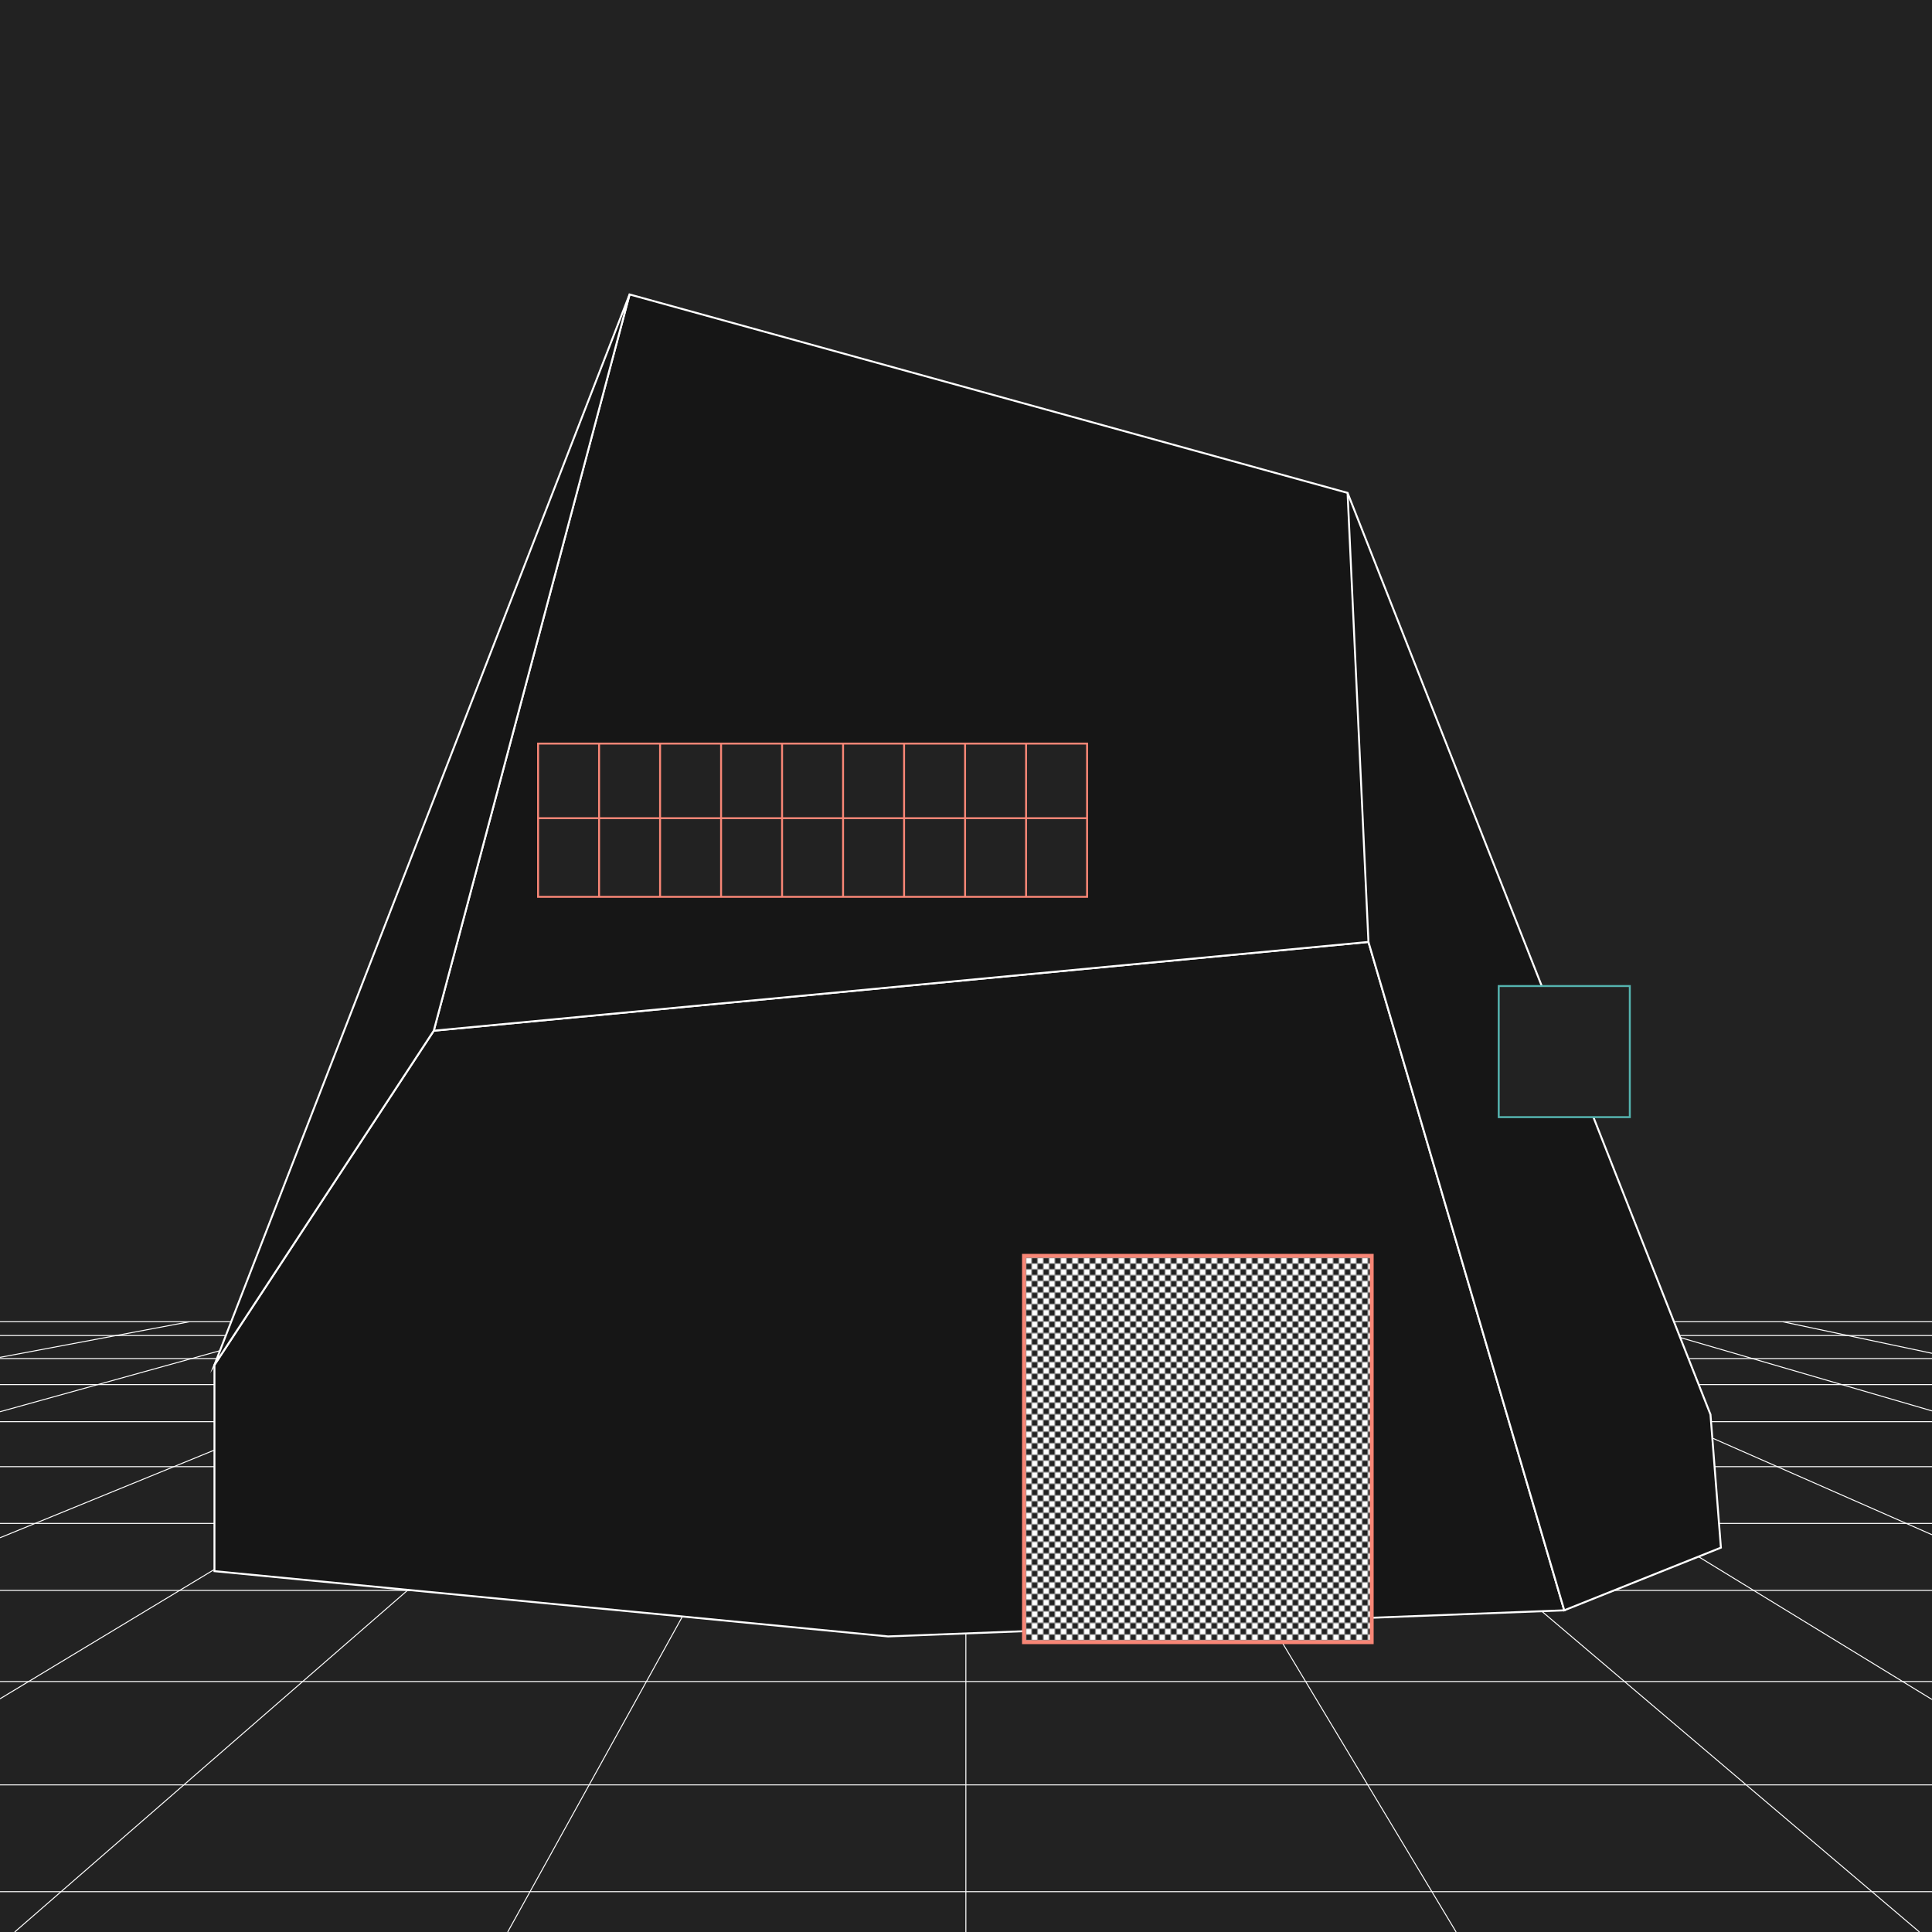 <svg width="100%" height="100%" viewBox="0 0 1000 1000" preserveAspectRatio="xMidYMid meet" xmlns="http://www.w3.org/2000/svg">
<defs>
<pattern id="tvNoisePattern1" x="0" y="0" width="6" height="6" patternTransform="translate(0)" patternUnits="userSpaceOnUse">
  <animateTransform attributeName="patternTransform" attributeType="XML" type="translate" from="0" to="3" dur="0.4s" repeatCount="indefinite" calcMode="discrete"></animateTransform>
        <rect x="0"  y="0"  width="3" height="3" fill="#000" />
        <rect x="3" y="3" width="3" height="3" fill="#000" />
        <rect x="3" y="3" width="3" height="3" fill="#fff" />
        <rect x="0"  y="0"  width="3" height="3" fill="#fff" />
</pattern>

</defs>
<style type="text/css">
.cls-1, .cls-3, .cls-4, .cls-8 { fill: #222; }
.cls-2, .cls-10 { stroke-width: 2px; }
.cls-2 { fill: url(#tvNoisePattern1);  }
.cls-3, .cls-4, .cls-5, .cls-6, .cls-7 { stroke-miterlimit: 10; }
.cls-2, .cls-3, .cls-6, .cls-10 { stroke: #f88676; }
.cls-4 { stroke: #55b4b0; }
.cls-5 { fill: #161616; }
.cls-5, .cls-7 { stroke: #fff; }
.cls-6, .cls-7 { fill: none; }
.cls-7 { stroke-width: .5px; }
</style>
<g id="background">
<rect class="cls-1" x="0" width="1000" height="1000"/>
<line class="cls-7" y1="788.52" x2="1000" y2="788.52"/>
<line class="cls-7" y1="759.14" x2="1000" y2="759.14"/>
<line class="cls-7" x1="499.93" y1="684.14" x2="499.93" y2="1000"/>
<line class="cls-7" y1="735.86" x2="1000" y2="735.86"/>
<line class="cls-7" y1="716.66" x2="1000" y2="716.66"/>
<line class="cls-7" y1="703.19" x2="1000" y2="703.19"/>
<line class="cls-7" y1="691.27" x2="1000" y2="691.27"/>
<line class="cls-7" y1="684.14" x2="1000" y2="684.14"/>
<line class="cls-7" y1="823.2" x2="1000" y2="823.2"/>
<line class="cls-7" y1="870.35" x2="1000" y2="870.35"/>
<line class="cls-7" y1="923.85" x2="1000" y2="923.85"/>
<line class="cls-7" y1="979.12" x2="1000" y2="979.12"/>
<line class="cls-7" x1="370.76" y1="684.14" x2="7.6" y2="1000"/>
<line class="cls-7" x1="621.58" y1="684.14" x2="993.49" y2="1000"/>
<line class="cls-7" x1="563.89" y1="684.14" x2="753.69" y2="1000"/>
<line class="cls-7" x1="437.71" y1="684.14" x2="262.78" y2="1000"/>
<line class="cls-7" x1="680.33" y1="684.14" x2="1000" y2="879.65"/>
<line class="cls-7" x1="323.44" y1="684.14" y2="879.29"/>
<line class="cls-7" x1="273.38" y1="684.14" y2="795.94"/>
<line class="cls-7" x1="749.52" y1="684.14" x2="1000" y2="794.38"/>
<line class="cls-7" x1="167.79" y1="684.14" y2="730.71"/>
<line class="cls-7" x1="841.65" y1="684.14" x2="1000" y2="730.28"/>
<line class="cls-7" x1="922.73" y1="684.14" x2="1000" y2="700.47"/>
<line class="cls-7" x1="98.02" y1="684.14" y2="702.56"/>
</g>
<g id="window2">
<polygon class="cls-5" points="111 813.23 111 706.47 224.52 533.49 708.31 487.55 809.66 833.5 459.65 847.01 111 813.23"/>
<polyline class="cls-5" points="697.5 255.11 885.34 732.14 890.74 801.06 809.66 833.5 708.31 487.55"/>
<polygon class="cls-5" points="325.87 152.4 224.52 533.49 708.31 487.55 697.5 255.11 325.87 152.4"/>
<polygon class="cls-5" points="325.87 152.4 111 706.47 224.52 533.49 325.87 152.4"/>
</g>
<g id="window1">
<rect class="cls-8" x="530" y="650" width="180" height="200"/>
<rect class="cls-2" x="530" y="650" width="180" height="200"/>
<rect class="cls-4" x="775.74" y="510.38" width="67.85" height="67.85"/>
</g> 
<g id="window3">
<rect class="cls-3" x="278.51" y="384.88" width="284.16" height="79.32"/>
<line class="cls-6" x1="562.67" y1="423.5" x2="278.51" y2="423.5"/>
<line class="cls-6" x1="310.08" y1="464.2" x2="310.08" y2="384.88"/>
<line class="cls-6" x1="341.66" y1="464.2" x2="341.66" y2="384.88"/>
<line class="cls-6" x1="373.23" y1="464.2" x2="373.23" y2="384.88"/>
<line class="cls-6" x1="404.8" y1="464.2" x2="404.8" y2="384.88"/>
<line class="cls-6" x1="436.37" y1="464.2" x2="436.37" y2="384.88"/>
<line class="cls-6" x1="467.95" y1="464.2" x2="467.95" y2="384.88"/>
<line class="cls-6" x1="499.52" y1="464.2" x2="499.52" y2="384.88"/>
<line class="cls-6" x1="531.09" y1="464.2" x2="531.09" y2="384.88"/>
</g>
</svg>



